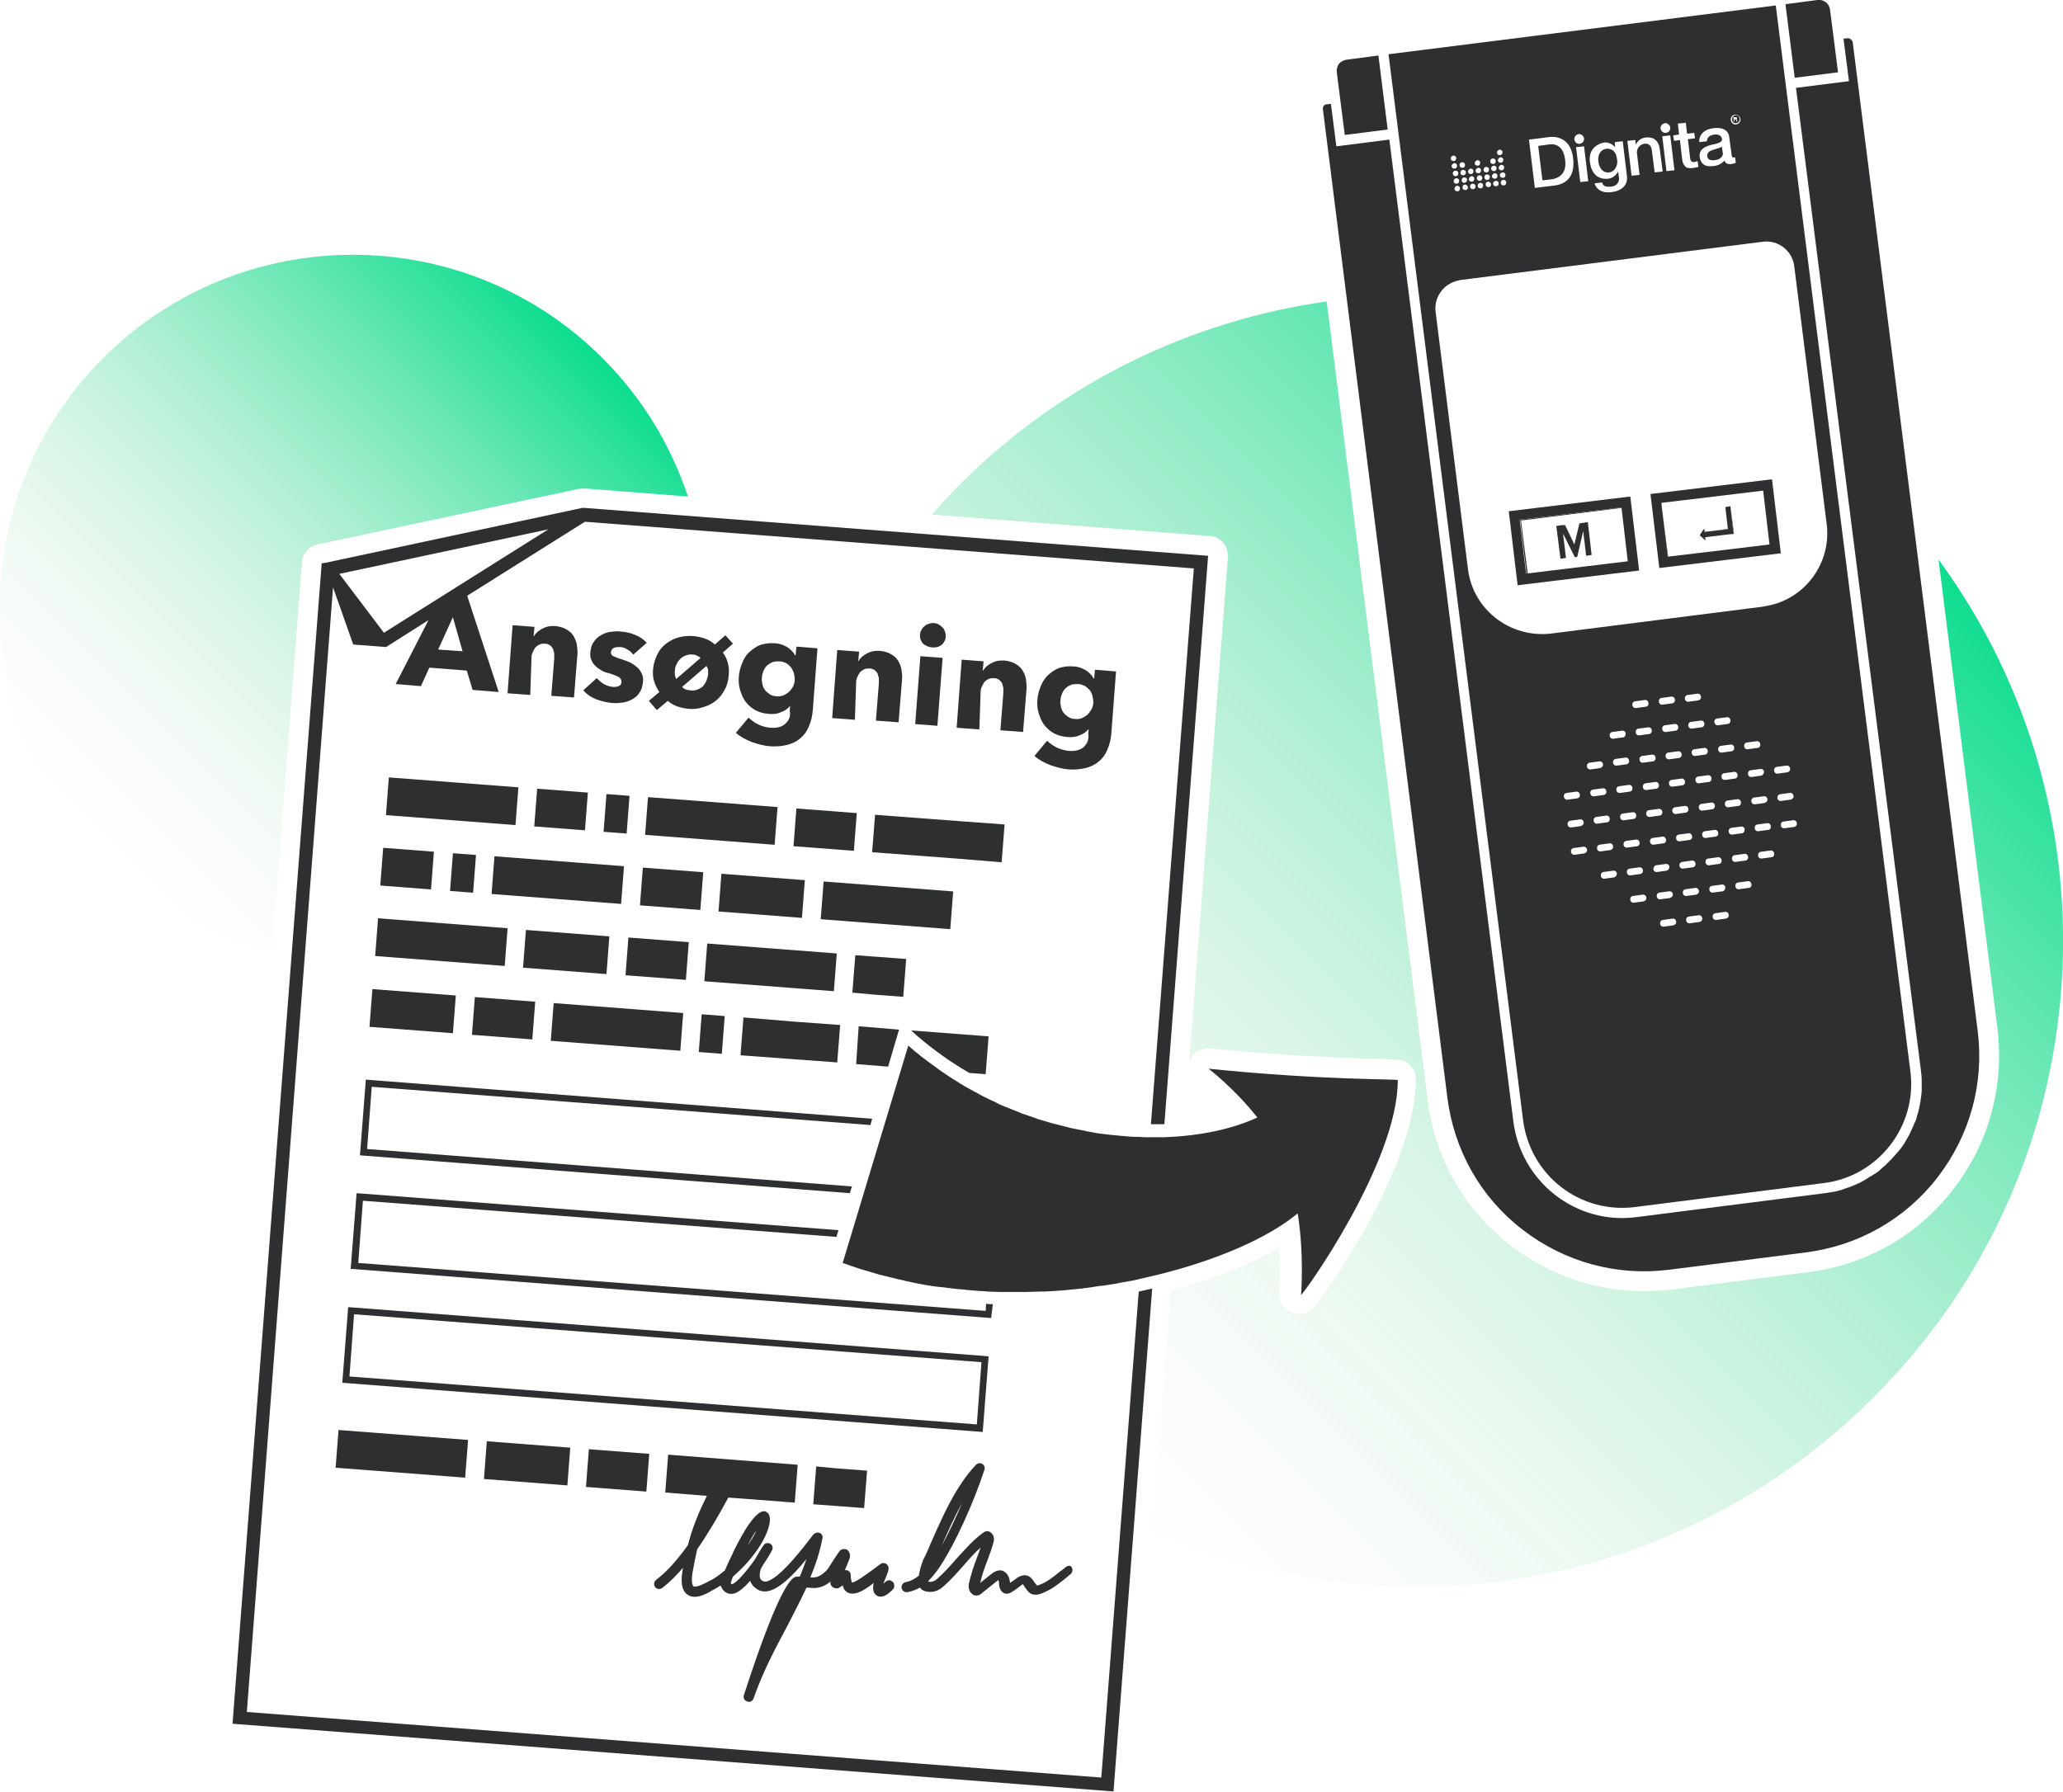 <?xml version="1.0" encoding="utf-8"?>
<!-- Generator: Adobe Illustrator 28.0.0, SVG Export Plug-In . SVG Version: 6.00 Build 0)  -->
<svg version="1.1" id="Layer_1" xmlns="http://www.w3.org/2000/svg" xmlns:xlink="http://www.w3.org/1999/xlink" x="0px" y="0px"
	 viewBox="0 0 490.6 426.2" style="enable-background:new 0 0 490.6 426.2;" xml:space="preserve">
<style type="text/css">
	.st0{fill:none;stroke:#606060;stroke-width:0;stroke-linecap:round;stroke-linejoin:round;}
	.st1{fill:url(#SVGID_1_);}
	.st2{fill:url(#SVGID_00000171685443183884776260000018247310058807574411_);}
	.st3{fill:#2D2F30;}
</style>
<g>
	<g>
		<g>
			<line class="st0" x1="184.4" y1="161.1" x2="184.4" y2="161.1"/>
			<g>
				
					<linearGradient id="SVGID_1_" gradientUnits="userSpaceOnUse" x1="656.172" y1="1200.475" x2="824.168" y2="1200.475" gradientTransform="matrix(0.707 -0.707 0.707 0.707 -1302.345 -195.048)">
					<stop  offset="0" style="stop-color:#F2EBDE;stop-opacity:0"/>
					<stop  offset="1" style="stop-color:#0ADD8D"/>
				</linearGradient>
				<path class="st1" d="M75.5,129.5l62-13.2c0,0,0.1,0,0.1,0l0.1,0c0.4-0.1,0.9-0.1,1.3-0.1l0.2,0l24.4,1.9
					c-4-12-10.7-23.3-20.3-32.9c-32.8-32.8-86-32.8-118.8,0c-32.8,32.8-32.8,86,0,118.8C36,215.4,50,222.8,64.7,226.3l7.1-92.5
					C71.9,131.7,73.4,129.9,75.5,129.5z"/>
				
					<linearGradient id="SVGID_00000150785428843974841990000014770289031736738195_" gradientUnits="userSpaceOnUse" x1="709.245" y1="1455.46" x2="1016.559" y2="1455.46" gradientTransform="matrix(0.707 -0.707 0.707 0.707 -1302.345 -195.048)">
					<stop  offset="0" style="stop-color:#F2EBDE;stop-opacity:0"/>
					<stop  offset="1" style="stop-color:#0ADD8D"/>
				</linearGradient>
				<path style="fill:url(#SVGID_00000150785428843974841990000014770289031736738195_);" d="M461,133.1L475,244.5
					c1.7,13.8-2,27.4-10.5,38.4c-8.5,11-20.8,18-34.6,19.7l-32.3,4.1c-2.2,0.3-4.4,0.4-6.6,0.4c-11.5,0-22.6-3.8-31.8-10.9
					c-11-8.5-18-20.8-19.7-34.6l-24-189.9c-31.9,4.5-62.7,19-87.2,43.5c-2.3,2.3-4.5,4.7-6.7,7.2l66.1,5.1c1.3,0.1,2.4,0.7,3.2,1.6
					c0.8,1,1.2,2.2,1.1,3.5l-9.2,120.1c0.7-2.2,2.8-3.5,5-3.3c20.4,2,34.8,2.3,41,2.5c4.2,0.1,5.5,0.1,6.9,1.9c0.7,0.8,1,1.9,1,2.9
					c0.1,19.5-19.1,47.6-23.6,53.5c-0.4,0.7-1,1.3-1.8,1.7l0,0c-0.7,0.4-1.6,0.6-2.4,0.6c-0.1,0-0.2,0-0.3,0
					c-2.1-0.1-3.8-1.6-4.3-3.7c-0.1-0.5-0.1-1.1-0.1-1.6c0-0.4,0.3-4.8,0-10.4c-6.9,4-15.8,7.5-25.7,10.1l-4.4,57.2
					c56.5,25.2,125,14.7,171.3-31.6C500,278.2,505.1,193.2,461,133.1z"/>
			</g>
		</g>
	</g>
	<g>
		<g>
			<path class="st3" d="M261.9,422.8L58.7,407.2l20.5-267.5l4.8,13.6l7.8,0.6l10.1-6.4l-7.8,15.2l6,0.5l2-4.4l8.9,0.7l1.4,4.6
				l6.2,0.5l-7.5-22.9l28-17.6l144.8,11.1l-10.2,132.2c1.1,0,2.1,0,3.2,0l10.4-135.2l-148.4-11.4l-0.2,0l-0.2,0c0,0,0,0,0,0
				l-60.8,13c0,0,0,0,0,0l-1.2,0.2l-21.2,276l209.5,16.1l9.2-119.6c-1.1,0.2-2.1,0.5-3.2,0.7L261.9,422.8z M104.2,154.5l3.5-7.7
				l2.3,8.1L104.2,154.5z M130.4,125.9l-39.1,24.6l-10.6-14L130.4,125.9z"/>
			<path class="st3" d="M126.4,156.4c0-0.5,0.1-0.9,0.3-1.3c0.2-0.4,0.4-0.8,0.6-1.1c0.3-0.3,0.6-0.5,1-0.7c0.4-0.2,0.8-0.2,1.3-0.2
				c0.5,0,0.9,0.2,1.2,0.4c0.3,0.2,0.5,0.5,0.7,0.8c0.1,0.3,0.2,0.7,0.3,1.1c0,0.4,0,0.9,0,1.3l-0.7,8.8l5.4,0.4l0.8-10
				c0.1-0.8,0-1.6-0.1-2.4c-0.1-0.8-0.4-1.5-0.8-2.2c-0.4-0.7-1-1.2-1.7-1.6c-0.7-0.4-1.6-0.7-2.7-0.8c-0.6,0-1.1,0-1.6,0.1
				c-0.5,0.1-1,0.3-1.4,0.5c-0.4,0.2-0.8,0.5-1.2,0.8c-0.3,0.3-0.6,0.6-0.8,1l-0.1,0l0.2-2.2l-5.2-0.4l-1.2,16.2l5.4,0.4
				L126.4,156.4z"/>
			<path class="st3" d="M145.6,167.2c0.8,0.1,1.7,0,2.5-0.1c0.8-0.1,1.6-0.4,2.3-0.8c0.7-0.4,1.3-0.9,1.7-1.6
				c0.5-0.7,0.7-1.5,0.8-2.5c0.1-0.8,0-1.5-0.3-2c-0.3-0.6-0.6-1.1-1.1-1.5c-0.5-0.4-1-0.8-1.6-1.1c-0.6-0.3-1.2-0.5-1.8-0.7
				c-1-0.3-1.8-0.6-2.2-0.8c-0.4-0.2-0.7-0.6-0.6-1c0-0.5,0.3-0.8,0.7-1c0.4-0.2,0.9-0.2,1.4-0.2c0.6,0,1.3,0.2,1.8,0.6
				c0.6,0.3,1,0.7,1.4,1.2l3.2-2.8c-0.7-0.8-1.7-1.5-2.8-1.9c-1.1-0.5-2.3-0.7-3.5-0.8c-0.8-0.1-1.6,0-2.4,0.1
				c-0.8,0.1-1.5,0.4-2.2,0.8c-0.7,0.4-1.3,0.9-1.7,1.6c-0.5,0.6-0.7,1.5-0.8,2.4c-0.1,0.8,0,1.4,0.3,2c0.2,0.6,0.6,1,1,1.4
				c0.4,0.4,0.9,0.7,1.4,1c0.5,0.3,1.1,0.5,1.6,0.6c1.1,0.3,1.9,0.7,2.4,0.9c0.5,0.3,0.7,0.7,0.7,1.2c0,0.5-0.3,0.9-0.7,1
				c-0.4,0.2-0.9,0.2-1.3,0.2c-0.8-0.1-1.5-0.3-2.2-0.7c-0.7-0.4-1.2-0.9-1.7-1.4l-3.2,2.9c0.8,0.9,1.8,1.6,3,2.1
				C143.1,166.8,144.3,167.1,145.6,167.2z"/>
			<path class="st3" d="M156.2,168.9l2.6-2.2c0.7,0.6,1.4,1,2.2,1.3c0.8,0.3,1.8,0.5,2.7,0.6c1.2,0.1,2.4,0,3.5-0.4
				c1.1-0.3,2.1-0.8,3-1.5c0.9-0.7,1.6-1.6,2.1-2.6c0.6-1,0.9-2.2,1-3.5c0.2-2.1-0.3-3.9-1.4-5.4l2.4-2.1l-1.8-2l-2.5,2.2
				c-1.3-1.2-3-1.8-5.1-2c-1.2-0.1-2.4,0-3.5,0.3c-1.1,0.3-2.1,0.8-3,1.5c-0.9,0.7-1.6,1.5-2.1,2.6c-0.5,1-0.9,2.2-1,3.5
				c-0.1,1.1,0,2.1,0.3,3c0.3,0.9,0.7,1.7,1.2,2.4l-2.5,2.1L156.2,168.9z M168.4,159.3c0,0.3,0,0.7,0,1c0,0.5-0.2,1.1-0.4,1.6
				c-0.2,0.5-0.5,0.9-0.8,1.3c-0.4,0.4-0.8,0.6-1.3,0.8c-0.5,0.2-1.1,0.3-1.7,0.2c-0.4,0-0.7-0.1-1.1-0.2c-0.3-0.1-0.6-0.3-0.9-0.6
				l5.8-5C168.2,158.7,168.3,159,168.4,159.3z M160.9,158c0.2-0.5,0.5-0.9,0.9-1.3c0.4-0.4,0.8-0.6,1.3-0.8c0.5-0.2,1.1-0.3,1.7-0.2
				c0.4,0,0.7,0.1,1,0.3c0.3,0.1,0.6,0.3,0.8,0.5l-5.8,5c-0.1-0.2-0.2-0.5-0.3-0.9c0-0.4-0.1-0.7,0-1
				C160.5,159,160.6,158.5,160.9,158z"/>
			<path class="st3" d="M186.8,172.1c-0.8,0.8-2,1.1-3.6,1c-0.9-0.1-1.8-0.3-2.7-0.7c-0.9-0.4-1.7-1-2.5-1.7l-3,3.6
				c1,0.9,2.3,1.6,3.8,2.2c1.5,0.5,2.9,0.9,4.3,1c1.4,0.1,2.7,0,4-0.3c1.2-0.3,2.3-0.8,3.1-1.5c0.9-0.7,1.6-1.6,2.1-2.8
				c0.5-1.1,0.9-2.5,1-4.1l1.1-14.6l-5-0.4l-0.2,2.1l-0.1,0c-0.5-0.9-1.2-1.6-2.1-2.1c-0.9-0.5-1.9-0.8-2.9-0.8
				c-1.2-0.1-2.3,0.1-3.3,0.4c-1,0.4-1.8,1-2.6,1.7s-1.3,1.6-1.7,2.6c-0.4,1-0.7,2-0.8,3.2c-0.1,1.1,0,2.2,0.3,3.2
				c0.3,1,0.7,2,1.3,2.8c0.6,0.8,1.4,1.5,2.3,2c0.9,0.5,2,0.8,3.2,0.9c1.1,0.1,2.1,0,2.9-0.4c0.9-0.3,1.6-0.8,2.1-1.4l0.1,0l-0.1,1
				C188.1,170.3,187.6,171.4,186.8,172.1z M187.6,164.6c-0.4,0.3-0.8,0.6-1.3,0.8c-0.5,0.2-1.1,0.3-1.7,0.2c-0.6,0-1.1-0.2-1.6-0.5
				c-0.4-0.3-0.8-0.6-1.1-1c-0.3-0.4-0.5-0.9-0.6-1.4c-0.1-0.5-0.2-1-0.1-1.6c0-0.6,0.2-1.1,0.4-1.6c0.2-0.5,0.5-0.9,0.8-1.2
				c0.4-0.3,0.8-0.6,1.3-0.8c0.5-0.2,1-0.2,1.6-0.2c0.6,0,1.1,0.2,1.6,0.4c0.5,0.3,0.8,0.6,1.2,1c0.3,0.4,0.5,0.9,0.7,1.4
				c0.1,0.5,0.2,1,0.2,1.6c0,0.6-0.2,1.1-0.4,1.6C188.3,163.8,188,164.2,187.6,164.6z"/>
			<path class="st3" d="M203.6,162.3c0-0.5,0.1-0.9,0.3-1.3c0.2-0.4,0.4-0.8,0.6-1.1c0.3-0.3,0.6-0.5,1-0.7c0.4-0.2,0.8-0.2,1.3-0.2
				c0.5,0,0.9,0.2,1.2,0.4c0.3,0.2,0.5,0.5,0.7,0.8c0.1,0.3,0.2,0.7,0.3,1.1c0,0.4,0,0.9,0,1.3l-0.7,8.8l5.4,0.4l0.8-10
				c0.1-0.8,0-1.6-0.1-2.4c-0.1-0.8-0.4-1.5-0.8-2.2c-0.4-0.7-1-1.2-1.7-1.6c-0.7-0.4-1.6-0.7-2.7-0.8c-0.6,0-1.1,0-1.6,0.1
				c-0.5,0.1-1,0.3-1.4,0.5c-0.4,0.2-0.8,0.5-1.2,0.8c-0.3,0.3-0.6,0.6-0.8,1l-0.1,0l0.2-2.2l-5.2-0.4l-1.2,16.2l5.4,0.4
				L203.6,162.3z"/>
			<path class="st3" d="M221.7,154c0.4,0,0.8,0,1.2-0.1c0.4-0.1,0.7-0.3,1-0.5c0.3-0.2,0.5-0.5,0.7-0.9c0.2-0.3,0.3-0.7,0.3-1.1
				c0-0.4,0-0.8-0.2-1.2c-0.1-0.4-0.3-0.7-0.6-1c-0.3-0.3-0.6-0.5-0.9-0.7c-0.4-0.2-0.8-0.3-1.2-0.3c-0.4,0-0.8,0-1.2,0.2
				c-0.4,0.1-0.7,0.3-1,0.6c-0.3,0.2-0.5,0.5-0.7,0.9c-0.2,0.3-0.3,0.7-0.3,1.1c-0.1,0.8,0.2,1.5,0.7,2.1
				C220.1,153.6,220.8,153.9,221.7,154z"/>
			
				<rect x="212.8" y="161.7" transform="matrix(7.653446e-02 -0.997 0.997 7.653446e-02 40.138 372.011)" class="st3" width="16.2" height="5.3"/>
			<path class="st3" d="M233.2,164.6c0-0.5,0.1-0.9,0.3-1.3c0.2-0.4,0.4-0.8,0.6-1.1c0.3-0.3,0.6-0.5,1-0.7c0.4-0.2,0.8-0.2,1.3-0.2
				c0.5,0,0.9,0.2,1.2,0.4c0.3,0.2,0.5,0.5,0.7,0.8c0.1,0.3,0.2,0.7,0.3,1.1c0,0.4,0,0.9,0,1.3l-0.7,8.8l5.4,0.4l0.8-10
				c0.1-0.8,0-1.6-0.1-2.4c-0.1-0.8-0.4-1.5-0.8-2.2c-0.4-0.7-1-1.2-1.7-1.6c-0.7-0.4-1.6-0.7-2.7-0.8c-0.6,0-1.1,0-1.6,0.1
				c-0.5,0.1-1,0.3-1.4,0.5c-0.4,0.2-0.8,0.5-1.2,0.8c-0.3,0.3-0.6,0.6-0.8,1l-0.1,0l0.2-2.2l-5.2-0.4l-1.2,16.2l5.4,0.4
				L233.2,164.6z"/>
			<path class="st3" d="M257.8,177.6c-0.8,0.8-2,1.1-3.6,1c-0.9-0.1-1.8-0.3-2.7-0.7c-0.9-0.4-1.7-1-2.5-1.7l-3,3.6
				c1,0.9,2.3,1.6,3.8,2.2c1.5,0.5,2.9,0.9,4.3,1c1.4,0.1,2.7,0,4-0.3c1.2-0.3,2.3-0.8,3.1-1.5c0.9-0.7,1.6-1.6,2.1-2.8
				c0.5-1.1,0.9-2.5,1-4.1l1.1-14.6l-5-0.4l-0.2,2.1l-0.1,0c-0.5-0.9-1.2-1.6-2.1-2.1c-0.9-0.5-1.9-0.8-2.9-0.8
				c-1.2-0.1-2.3,0.1-3.3,0.4c-1,0.4-1.8,1-2.6,1.7c-0.7,0.7-1.3,1.6-1.7,2.6c-0.4,1-0.7,2-0.8,3.2c-0.1,1.1,0,2.2,0.3,3.2
				c0.3,1,0.7,2,1.3,2.8c0.6,0.8,1.4,1.5,2.3,2s2,0.8,3.2,0.9c1.1,0.1,2.1,0,2.9-0.4c0.9-0.3,1.6-0.8,2.1-1.4l0.1,0l-0.1,1
				C259,175.8,258.6,176.8,257.8,177.6z M258.6,170c-0.4,0.3-0.8,0.6-1.3,0.8c-0.5,0.2-1.1,0.3-1.7,0.2c-0.6,0-1.1-0.2-1.6-0.5
				c-0.4-0.3-0.8-0.6-1.1-1c-0.3-0.4-0.5-0.9-0.6-1.4c-0.1-0.5-0.2-1-0.1-1.6c0-0.6,0.2-1.1,0.4-1.6c0.2-0.5,0.5-0.9,0.8-1.2
				s0.8-0.6,1.3-0.8c0.5-0.2,1-0.2,1.6-0.2c0.6,0,1.1,0.2,1.6,0.4c0.5,0.3,0.8,0.6,1.2,1s0.5,0.9,0.7,1.4c0.1,0.5,0.2,1,0.2,1.6
				c0,0.6-0.2,1.1-0.4,1.6C259.2,169.3,258.9,169.7,258.6,170z"/>
			
				<rect x="103" y="175.1" transform="matrix(7.653507e-02 -0.997 0.997 7.653507e-02 -90.676 283.17)" class="st3" width="9" height="30.9"/>
			
				<rect x="164.7" y="179.8" transform="matrix(7.653507e-02 -0.997 0.997 7.653507e-02 -38.456 349.016)" class="st3" width="9" height="30.9"/>
			
				<rect x="128.9" y="186.5" transform="matrix(7.653425e-02 -0.997 0.997 7.653425e-02 -68.757 310.808)" class="st3" width="9" height="12.1"/>
			
				<rect x="191.7" y="190.2" transform="matrix(7.653113e-02 -0.997 0.997 7.653113e-02 -15.598 377.839)" class="st3" width="9" height="14.4"/>
			
				<rect x="142.1" y="190.8" transform="matrix(7.653321e-02 -0.997 0.997 7.653321e-02 -57.567 324.918)" class="st3" width="9" height="5.5"/>
			<polygon class="st3" points="208.1,193.8 207.4,202.7 227.3,204.2 238.2,205.1 238.9,196.1 228,195.3 			"/>
			
				<rect x="128.2" y="193.9" transform="matrix(7.653015e-02 -0.997 0.997 7.653015e-02 -86.232 325.614)" class="st3" width="9" height="30.9"/>
			
				<rect x="92.4" y="200.5" transform="matrix(7.652640e-02 -0.997 0.997 7.652640e-02 -116.533 287.406)" class="st3" width="9" height="12.1"/>
			
				<rect x="155.2" y="204.3" transform="matrix(7.652443e-02 -0.997 0.997 7.652443e-02 -63.374 354.438)" class="st3" width="9" height="14.4"/>
			
				<rect x="105.6" y="204.9" transform="matrix(7.653425e-02 -0.997 0.997 7.653425e-02 -105.344 301.514)" class="st3" width="9" height="5.5"/>
			
				<rect x="176.7" y="203.1" transform="matrix(7.653071e-02 -0.997 0.997 7.653071e-02 -45.143 377.426)" class="st3" width="9" height="19.9"/>
			
				<rect x="206.5" y="199.9" transform="matrix(7.653015e-02 -0.997 0.997 7.653015e-02 -19.928 409.221)" class="st3" width="9" height="30.9"/>
			
				<rect x="142.2" y="228.8" transform="matrix(7.652991e-02 -0.997 0.997 7.652991e-02 -108.02 371.823)" class="st3" width="9" height="30.9"/>
			<polygon class="st3" points="176.8,242 176.1,251 188.2,251.9 199.1,252.7 199.8,243.8 188.9,243 			"/>
			
				<rect x="115.2" y="235" transform="matrix(7.653164e-02 -0.997 0.997 7.653164e-02 -130.878 343)" class="st3" width="9" height="14.4"/>
			
				<rect x="164.8" y="243.2" transform="matrix(7.653052e-02 -0.997 0.997 7.653052e-02 -88.909 395.921)" class="st3" width="9" height="5.5"/>
			
				<rect x="93.7" y="230.5" transform="matrix(7.653071e-02 -0.997 0.997 7.653071e-02 -149.11 320.011)" class="st3" width="9" height="19.9"/>
			
				<rect x="178.8" y="214.7" transform="matrix(7.652991e-02 -0.997 0.997 7.652991e-02 -60.243 395.226)" class="st3" width="9" height="30.9"/>
			
				<rect x="151.8" y="220.9" transform="matrix(7.652443e-02 -0.997 0.997 7.652443e-02 -83.1 366.405)" class="st3" width="9" height="14.4"/>
			<path class="st3" d="M218,246.3c2,1.7,4,3.3,6,4.7c1.9,1.4,4.1,2.8,6.5,4.2l3.9,0.3l0.7-9l-18.4-1.4L218,246.3z"/>
			<polygon class="st3" points="203.6,253.1 211.2,253.7 213.8,244.9 204.2,244.1 			"/>
			<polygon class="st3" points="203.4,227.2 202.7,236.1 208.2,236.6 214.8,237.1 215.5,228.1 208.9,227.6 			"/>
			
				<rect x="130.2" y="216.4" transform="matrix(7.653107e-02 -0.997 0.997 7.653107e-02 -101.333 343.414)" class="st3" width="9" height="19.9"/>
			
				<rect x="100.5" y="208.7" transform="matrix(7.652704e-02 -0.997 0.997 7.652704e-02 -126.548 311.62)" class="st3" width="9" height="30.9"/>
			<polygon class="st3" points="85.6,274.8 202.1,283.8 202.6,282.2 87.3,273.3 88.4,258.5 207,267.6 207.4,266.1 87,256.8 			"/>
			<path class="st3" d="M236.1,310.2c-0.5,0-1.1,0-1.6-0.1l-0.1,1.7L85.2,300.4l1.1-14.8l112.6,8.6l0.5-1.6l-114.6-8.8l-1.4,18
				l152.3,11.7L236.1,310.2z"/>
			<path class="st3" d="M235.1,322.6L82.8,310.9l-1.4,18l152.3,11.7L235.1,322.6z M232.3,338.8L83.1,327.4l1.1-14.8L233.4,324
				L232.3,338.8z"/>
			
				<rect x="142.4" y="342.5" transform="matrix(7.653113e-02 -0.997 0.997 7.653113e-02 -213.02 469.435)" class="st3" width="9" height="14.4"/>
			<polygon class="st3" points="193.4,357.8 198.9,358.2 205.5,358.7 206.2,349.8 199.5,349.3 194.1,348.8 			"/>
			
				<rect x="120.9" y="338.1" transform="matrix(7.653107e-02 -0.997 0.997 7.653107e-02 -231.252 446.446)" class="st3" width="9" height="19.9"/>
			
				<rect x="91.1" y="330.3" transform="matrix(7.653015e-02 -0.997 0.997 7.653015e-02 -256.467 414.652)" class="st3" width="9" height="30.9"/>
			<path class="st3" d="M210.8,376.1c-0.1,0-0.1,0.1-0.3,0.2c-0.2,0.2-0.3,0.3-0.4,0.4c0.1-0.5,0.4-1.1,0.6-1.6
				c0.2-0.6,0.5-1.2,0.6-1.8c0.1-0.5-0.1-1-0.5-1.3c-0.4-0.3-1-0.3-1.4,0c-0.6,0.4-1.2,0.9-1.9,1.4c-1.4,1-4.2,3.1-4.9,3
				c-0.2-0.5-0.3-1.2-0.3-1.8c0-0.4-0.2-0.8-0.6-1c-0.2-0.1-0.5-0.2-0.8-0.1c0.4-0.9,0.8-1.9,1.1-2.7c0.3-0.8,0.1-1.8-0.6-2.2
				c-0.6-0.3-1.4-0.2-1.8,0.4c-0.5,0.7-1.1,1.6-1.6,2.4c-0.6,0.9-1.1,1.8-1.4,2.1c-0.8,0.8-2,1.8-3.4,1.7c-0.2,0-0.3,0-0.5,0
				c1.3-3.1,2.3-6.2,2.9-9.4c0.1-0.5-0.2-1-0.7-1.2c-0.5-0.2-1.1,0-1.5,0.4c-2.2,2.9-8.1,10.7-11.3,11.2c-0.4,0-0.6-0.1-0.8-0.2
				c-0.4-0.3-0.5-0.5-0.6-0.8c-0.1-0.5,0-1.3,0.2-1.9c0.1-0.3,0.4-0.8,0.7-1.3c0.9-1.3,1.6-2.5,2-3.3c0.3-0.5,0.1-1.2-0.4-1.5
				c-0.5-0.3-1.2-0.2-1.5,0.2c-0.4,0.5-1.4,2.1-2.1,3.4c-2,2.9-4.7,6-5.6,6c-0.2-0.1-0.2-0.2-0.2-0.1c0-0.2,0.1-0.7,0.5-1.7
				c4.1-3.5,7.9-8.5,8.7-12.6c0.1-0.6,0.4-2.4-1-2.9c-2.1-0.6-5.3,4.9-7.6,9.6l-0.2,0.5c-0.8,1.6-1.4,2.9-1.8,3.9
				c-1.4,1.2-2.7,2.1-4,2.7l-0.4,0.2c-0.6,0.3-2.5,1.3-3.1,0.9c-0.2-0.2-0.6-1.1-0.2-3.3c0.3-1.8,0.7-3.7,1.1-5.5
				c2.7-3.9,5.2-8.2,7.4-12.3l15.8,1.2l0.7-9l-30.8-2.4l-0.7,9l9.9,0.8c-1.9,3.8-3.5,7.7-4.5,11.7c-2.3,3.2-4.8,6.2-7.6,8.3
				c-0.5,0.4-0.6,1.2-0.2,1.7c0.4,0.5,1.2,0.6,1.7,0.2c1.8-1.4,3.4-3,4.9-4.8c0,0.3-0.1,0.5-0.1,0.8c-0.3,1.8-0.5,4.4,1.2,5.6
				c1.7,1.2,4.1,0,5.5-0.8l0.3-0.2c0.7-0.3,1.4-0.8,2.1-1.2c0,0.1,0,0.2,0.1,0.3c0.3,0.7,0.7,1.2,1.4,1.5c0.4,0.2,1,0.3,1.8,0.1
				c1.1-0.4,2.4-1.5,3.7-3c0.3,0.9,0.9,1.5,1.4,1.8c0.7,0.6,1.6,0.8,2.6,0.7c2.7-0.4,6-3.5,9.4-7.7c-0.5,1.4-1,2.8-1.6,4.2
				c0,0-0.1,0-0.1,0l-0.4,0c-0.9-0.1-3.6-0.2-12.8,28.2c-0.2,0.6,0.1,1.3,0.8,1.5c0.1,0,0.3,0.1,0.4,0.1c0.5,0,0.9-0.3,1.1-0.8
				c2.1-6.1,5.1-11.8,8-17.2c1.6-3.1,3.2-6.2,4.6-9.2c0.4,0,0.9,0.1,1.4,0.1c1.5,0.1,2.9-0.4,4.3-1.5c-0.1,0.5,0.1,1,0.5,1.3
				c0.4,0.3,1.1,0.4,1.5,0.2c0.3-0.2,0.6-0.4,0.9-0.6c0.1,0.2,0.1,0.4,0.2,0.6c0,0.1,0,0.1,0.1,0.2c0.3,0.6,0.9,1,1.5,1.1
				c1.5,0.3,3.3-0.7,5.6-2.5c-0.2,0.6-0.2,1.2-0.1,1.8c0.2,1,0.9,1.3,1.2,1.4c1.3,0.4,2.5-0.8,3.2-1.4l0.1-0.1
				c0.5-0.4,0.6-1.1,0.3-1.7C212,375.8,211.3,375.7,210.8,376.1z M179.9,364c-0.5,1.2-1.3,2.4-2.1,3.6
				C178.5,366.2,179.2,365,179.9,364z"/>
			<path class="st3" d="M253.5,372.7c-0.4,0.3-0.8,0.7-1.3,1c-1.4,1.1-2.8,2.3-4.2,2.9l-0.4,0.2c-0.5,0.2-0.7,0.3-1,0.3
				c-0.2-0.2-0.6-0.8-0.8-1l-0.1-0.2c-0.4-0.6-1-1.1-1.7-1.2c-0.6-0.1-1.2,0.1-1.8,0.4c-0.7,0.5-1.3,0.9-2,1.4
				c-0.1-1-0.4-2.1-1.4-2.7c-1.3-0.8-2.7,0.3-3.2,0.7l-2.5,2c0.4-1.8,1-3.5,1.7-5.3c0.5-1.4,1.1-2.9,1.5-4.5c0.2-0.8,0-1.7-0.7-2.2
				c-0.5-0.4-1.2-0.4-1.7,0c-2.3,1.6-4.4,4-6.4,6.2c-1.5,1.7-3,3.4-4.6,4.8c-0.4,0.4-1.2,0.9-2.1,0.7c0,0,0-0.1,0-0.2
				c0.9-0.9,1.6-1.8,2.2-2.6c4.1-5.9,8.7-16.4,11.1-23.8c0.2-0.5,0-1.1-0.5-1.4c-0.5-0.3-1.1-0.2-1.5,0.2c-4.9,5.2-7.9,12.2-10.9,19
				c-0.5,1.2-1,2.4-1.6,3.5c-0.5,1.2-0.9,2.6-1.1,3.9c-0.9,0.7-1.9,1.3-3.1,1.5c-0.6,0.1-1.1,0.7-1,1.4c0.1,0.6,0.7,1.1,1.4,1
				c1.1-0.2,2.1-0.6,3-1.1c0.2,0.4,0.6,0.7,1.3,0.9c1.5,0.4,3,0,4.3-1.2c1.7-1.5,3.3-3.3,4.8-5c1.3-1.5,2.6-3,4-4.2
				c-0.3,0.8-0.5,1.5-0.8,2.2c-0.8,2-1.5,4.2-2,6.4c-0.2,1.1,0.2,2.1,1,2.6c0.3,0.2,0.6,0.2,0.8,0.2c0.4,0,0.8-0.1,1.1-0.4l3.6-2.9
				c0.3-0.2,0.4-0.3,0.5-0.4c0.1,0.2,0.2,0.5,0.2,1.2c0.1,0.9,0.5,1.6,1.1,1.9c0.5,0.3,1.1,0.2,1.7-0.1c1-0.6,1.9-1.3,2.8-2
				c0,0,0.1,0.1,0.2,0.2l0.1,0.2c0.7,1,1.2,1.8,2,2c1.1,0.3,2-0.1,2.7-0.4l0.4-0.2c1.7-0.7,3.3-2,4.8-3.2c0.4-0.3,0.8-0.7,1.2-1
				c0.5-0.4,0.6-1.2,0.2-1.7C254.7,372.4,254,372.3,253.5,372.7z M228.8,357.5c-1.6,3.7-3.3,7.3-4.9,10.3
				C225.4,364.3,227,360.7,228.8,357.5z"/>
			<path class="st3" d="M287.4,254.2c0,0,6.1,4.6,11.6,11.6c-5.8,2.7-13.5,4.4-22.3,4.7c-1.2,0-2.5,0-3.7,0c-0.7,0-1.4,0-2.2-0.1
				c-0.3,0-0.6,0-0.9,0c-0.9,0-1.8-0.1-2.7-0.2c-0.1,0-0.2,0-0.3,0c-1-0.1-2-0.2-3-0.3c-0.3,0-0.6-0.1-0.9-0.1
				c-0.8-0.1-1.5-0.2-2.3-0.3c-0.3-0.1-0.7-0.1-1-0.2c-0.8-0.1-1.7-0.3-2.5-0.5c-0.2,0-0.4-0.1-0.6-0.1c-1-0.2-2.1-0.4-3.1-0.7
				c-0.3-0.1-0.5-0.1-0.8-0.2c-0.8-0.2-1.6-0.4-2.4-0.6c-0.3-0.1-0.7-0.2-1-0.3c-0.8-0.2-1.6-0.5-2.4-0.7c-0.3-0.1-0.5-0.2-0.8-0.3
				c-1.1-0.4-2.1-0.7-3.2-1.1c-0.2-0.1-0.4-0.2-0.7-0.3c-0.8-0.3-1.7-0.7-2.5-1c-0.3-0.1-0.7-0.3-1-0.4c-0.8-0.3-1.6-0.7-2.3-1.1
				c-0.3-0.1-0.6-0.3-0.9-0.4c-1-0.5-2.1-1-3.1-1.6c-0.1-0.1-0.3-0.2-0.4-0.2c-0.9-0.5-1.8-1-2.7-1.5c-0.3-0.2-0.6-0.4-1-0.6
				c-0.7-0.5-1.5-0.9-2.2-1.4c-0.3-0.2-0.6-0.4-0.9-0.6c-0.5-0.3-1-0.7-1.5-1l0,0c-0.5-0.4-1-0.7-1.5-1.1c-2.1-1.5-4.2-3.1-6.2-4.9
				l-15.6,51.7c1.4,0.5,2.9,1,4.4,1.5c0.5,0.1,0.9,0.3,1.4,0.4c1,0.3,2,0.6,3,0.9c0.6,0.1,1.1,0.3,1.7,0.4c0.9,0.2,1.9,0.5,2.8,0.7
				c0.6,0.1,1.1,0.2,1.7,0.4c1,0.2,2,0.4,2.9,0.6c0.5,0.1,1,0.2,1.6,0.3c1.2,0.2,2.3,0.4,3.5,0.5c0.3,0,0.7,0.1,1,0.1
				c1.5,0.2,3,0.4,4.5,0.5c0.3,0,0.5,0,0.8,0.1c1.2,0.1,2.5,0.2,3.7,0.3c0.5,0,0.9,0,1.4,0.1v0c1,0,2.1,0.1,3.1,0.1c0.5,0,1,0,1.5,0
				c1,0,2.1,0,3.1,0c0.5,0,0.9,0,1.4,0c1.1,0,2.3-0.1,3.4-0.1c0.3,0,0.7,0,1,0c3-0.1,5.9-0.4,8.8-0.7c0.2,0,0.4,0,0.6-0.1
				c1.2-0.1,2.4-0.3,3.6-0.5c0.3,0,0.6-0.1,1-0.1c1.1-0.2,2.2-0.3,3.2-0.5c0.3-0.1,0.6-0.1,1-0.2c1.1-0.2,2.2-0.4,3.3-0.6
				c0.3-0.1,0.5-0.1,0.8-0.2c1.3-0.3,2.6-0.6,3.9-0.9c15-3.6,27.3-9.1,34.1-14.8c1.6,10.1,0.8,19.4,0.8,19.4
				c0.5,0,23.1-31.6,23-51.1C332.1,256.6,315.1,257,287.4,254.2z"/>
		</g>
		<g>
			<g>
				<path class="st3" d="M314.6,26c-0.1-0.6,0.3-1.1,0.8-1.2c0.1,0,0.1,0,0.2,0l0.9-0.1l1.3,10.1l12.6-1.6l29.5,233.6
					c0.9,6.9,4.4,13.1,9.9,17.4c5.5,4.3,12.4,6.2,19.3,5.3l44.9-5.7c0.8-0.1,1.7-0.3,2.5-0.4c0.3-0.1,0.5-0.1,0.7-0.2
					c0.4-0.1,0.9-0.2,1.3-0.4c0.1,0,0.2-0.1,0.3-0.1c0.3-0.1,0.6-0.2,0.9-0.3c0.5-0.2,1-0.4,1.5-0.6c0.3-0.1,0.6-0.3,0.9-0.4
					c0.5-0.2,0.9-0.5,1.3-0.7c0.3-0.2,0.5-0.3,0.8-0.5c0.4-0.3,0.9-0.5,1.3-0.8c0.3-0.2,0.5-0.3,0.8-0.5c0.4-0.3,0.8-0.6,1.2-1
					c0.2-0.2,0.4-0.4,0.7-0.6c0.4-0.4,0.8-0.8,1.2-1.2c0.2-0.2,0.3-0.3,0.5-0.5c0.5-0.6,1.1-1.2,1.6-1.8c0,0,0-0.1,0.1-0.1
					c0.5-0.6,0.9-1.2,1.3-1.8c0.1-0.2,0.3-0.5,0.4-0.7c0.3-0.5,0.5-0.9,0.8-1.4c0.1-0.3,0.3-0.6,0.4-0.9c0.2-0.4,0.4-0.9,0.6-1.3
					c0.1-0.3,0.2-0.6,0.4-0.9c0.2-0.4,0.3-0.9,0.4-1.3c0.1-0.3,0.2-0.7,0.3-1c0.1-0.5,0.2-0.9,0.3-1.4c0.1-0.3,0.1-0.7,0.2-1
					c0.1-0.5,0.1-1,0.2-1.5c0-0.3,0.1-0.6,0.1-1c0-0.5,0-1.1,0-1.7c0-0.3,0-0.6,0-0.8c0-0.8-0.1-1.7-0.2-2.5L427.1,20.9l12.6-1.6
					l-1.3-10.1l0.9-0.1c0.6-0.1,1.2,0.4,1.3,1l29.7,235c1.6,12.5-1.8,24.9-9.5,34.9c-7.7,10-18.9,16.3-31.4,17.9L397,302
					c-12.5,1.6-24.9-1.8-34.9-9.5c-10-7.7-16.3-18.9-17.9-31.4L314.6,26z"/>
				<path class="st3" d="M407.5,35.6c-1.4,0.4-1.5,1-1.5,1.4c0,0.4,0.1,1.3,1.8,1.1c1.7-0.2,2-1.3,1.9-1.7c-0.1-0.4-0.2-1.5-0.2-1.5
					C409.2,35.1,408.8,35.2,407.5,35.6"/>
				<path class="st3" d="M372.2,38c-0.5-4-3.1-3.8-4.1-3.6c-0.8,0.1-2.3,0.3-2.3,0.3l1,8.2c0,0,1.9-0.2,2.5-0.3
					C370,42.4,372.7,41.9,372.2,38"/>
				<path class="st3" d="M412.9,29.3c0.5-0.1,0.9-0.5,0.8-1.1c-0.1-0.5-0.5-0.9-1-0.8c-0.5,0.1-0.9,0.5-0.8,1
					C411.9,29,412.4,29.4,412.9,29.3 M412.6,27.9c0.2,0,0.3,0,0.4,0c0.1,0,0.1,0.1,0.1,0.2c0,0.2-0.1,0.3-0.2,0.3l0,0
					c0.1,0,0.2,0.1,0.2,0.2c0.1,0.2,0.1,0.3,0.1,0.3l-0.2,0c0,0-0.1-0.1-0.1-0.3c-0.1-0.2-0.1-0.2-0.3-0.2l-0.2,0l0.1,0.5l-0.2,0
					l-0.1-1.2C412.4,27.9,412.5,27.9,412.6,27.9"/>
				<path class="st3" d="M384.5,37.6c-0.2-1.6-1.3-2.4-2.6-2.2c-1.3,0.2-2,1.5-1.8,3c0.2,1.5,1,2.8,2.6,2.6c1.6-0.2,2-2.1,1.9-2.7
					L384.5,37.6z"/>
				<path class="st3" d="M371.2,282.3c5,3.9,11.3,5.6,17.6,4.8l44.9-5.7c13-1.6,22.3-13.6,20.6-26.6L424.8,21.2l-2.5-19.9
					l-92.1,11.6l32,253.5C363,272.7,366.2,278.4,371.2,282.3 M376.7,203l-2.2,0.3c-0.5,0.1-0.9-0.3-0.9-0.7
					c-0.1-0.5,0.3-0.9,0.7-0.9l2.2-0.3c0.5-0.1,0.9,0.3,0.9,0.7C377.5,202.5,377.2,202.9,376.7,203 M375.9,196.5l-2.2,0.3
					c-0.5,0.1-0.9-0.3-0.9-0.7c-0.1-0.5,0.3-0.9,0.7-0.9l2.2-0.3c0.5-0.1,0.9,0.3,0.9,0.7C376.7,196,376.3,196.4,375.9,196.5
					 M371.9,189.5c-0.1-0.5,0.3-0.9,0.7-0.9l2.2-0.3c0.5-0.1,0.9,0.3,0.9,0.7c0.1,0.5-0.3,0.9-0.7,0.9l-2.2,0.3
					C372.4,190.3,372,190,371.9,189.5 M383.8,208.7l-2.2,0.3c-0.5,0.1-0.9-0.3-0.9-0.7c-0.1-0.5,0.3-0.9,0.7-0.9l2.2-0.3
					c0.5-0.1,0.9,0.3,0.9,0.7C384.5,208.2,384.2,208.6,383.8,208.7 M382.9,202.2l-2.2,0.3c-0.5,0.1-0.9-0.3-0.9-0.7
					c-0.1-0.5,0.3-0.9,0.7-0.9l2.2-0.3c0.5-0.1,0.9,0.3,0.9,0.7C383.7,201.7,383.4,202.1,382.9,202.2 M411.5,177.1
					c0.5-0.1,0.9,0.3,0.9,0.7c0.1,0.5-0.3,0.9-0.7,0.9l-2.2,0.3c-0.5,0.1-0.9-0.3-0.9-0.7c-0.1-0.5,0.3-0.9,0.7-0.9L411.5,177.1z
					 M407.7,171.8c-0.1-0.5,0.3-0.9,0.7-0.9l2.2-0.3c0.5-0.1,0.9,0.3,0.9,0.7c0.1,0.5-0.3,0.9-0.7,0.9l-2.2,0.3
					C408.2,172.6,407.8,172.3,407.7,171.8 M412.3,183.6c0.5-0.1,0.9,0.3,0.9,0.7c0.1,0.5-0.3,0.9-0.7,0.9l-2.2,0.3
					c-0.5,0.1-0.9-0.3-0.9-0.7c-0.1-0.5,0.3-0.9,0.7-0.9L412.3,183.6z M403.8,166.6l-2.2,0.3c-0.5,0.1-0.9-0.3-0.9-0.7
					c-0.1-0.5,0.3-0.9,0.7-0.9l2.2-0.3c0.5-0.1,0.9,0.3,0.9,0.7C404.6,166.1,404.3,166.5,403.8,166.6 M404.4,171.4
					c0.5-0.1,0.9,0.3,0.9,0.7c0.1,0.5-0.3,0.9-0.7,0.9l-2.2,0.3c-0.5,0.1-0.9-0.3-0.9-0.7c-0.1-0.5,0.3-0.9,0.7-0.9L404.4,171.4z
					 M405.2,177.9c0.5-0.1,0.9,0.3,0.9,0.7c0.1,0.5-0.3,0.9-0.7,0.9l-2.2,0.3c-0.5,0.1-0.9-0.3-0.9-0.7c-0.1-0.5,0.3-0.9,0.7-0.9
					L405.2,177.9z M406.1,184.4c0.5-0.1,0.9,0.3,0.9,0.7c0.1,0.5-0.3,0.9-0.7,0.9l-2.2,0.3c-0.5,0.1-0.9-0.3-0.9-0.7
					c-0.1-0.5,0.3-0.9,0.7-0.9L406.1,184.4z M407.8,191.6c0.1,0.5-0.3,0.9-0.7,0.9l-2.2,0.3c-0.5,0.1-0.9-0.3-0.9-0.7
					c-0.1-0.5,0.3-0.9,0.7-0.9l2.2-0.3C407.3,190.8,407.8,191.1,407.8,191.6 M397.6,167.3l-2.2,0.3c-0.5,0.1-0.9-0.3-0.9-0.7
					c-0.1-0.5,0.3-0.9,0.7-0.9l2.2-0.3c0.5-0.1,0.9,0.3,0.9,0.7C398.4,166.9,398,167.3,397.6,167.3 M398.2,172.2
					c0.5-0.1,0.9,0.3,0.9,0.7c0.1,0.5-0.3,0.9-0.7,0.9l-2.2,0.3c-0.5,0.1-0.9-0.3-0.9-0.7c-0.1-0.5,0.3-0.9,0.7-0.9L398.2,172.2z
					 M399,178.7c0.5-0.1,0.9,0.3,0.9,0.7c0.1,0.5-0.3,0.9-0.7,0.9l-2.2,0.3c-0.5,0.1-0.9-0.3-0.9-0.7c-0.1-0.5,0.3-0.9,0.7-0.9
					L399,178.7z M399.8,185.2c0.5-0.1,0.9,0.3,0.9,0.7c0.1,0.5-0.3,0.9-0.7,0.9l-2.2,0.3c-0.5,0.1-0.9-0.3-0.9-0.7
					c-0.1-0.5,0.3-0.9,0.7-0.9L399.8,185.2z M398.6,193.6c-0.5,0.1-0.9-0.3-0.9-0.7c-0.1-0.5,0.3-0.9,0.7-0.9l2.2-0.3
					c0.5-0.1,0.9,0.3,0.9,0.7c0.1,0.5-0.3,0.9-0.7,0.9L398.6,193.6z M402.4,198.9c0.1,0.5-0.3,0.9-0.7,0.9l-2.2,0.3
					c-0.5,0.1-0.9-0.3-0.9-0.7c-0.1-0.5,0.3-0.9,0.7-0.9l2.2-0.3C401.9,198.1,402.3,198.4,402.4,198.9 M391.3,168.1l-2.2,0.3
					c-0.5,0.1-0.9-0.3-0.9-0.7c-0.1-0.5,0.3-0.9,0.7-0.9l2.2-0.3c0.5-0.1,0.9,0.3,0.9,0.7C392.1,167.7,391.8,168.1,391.3,168.1
					 M391.9,173c0.5-0.1,0.9,0.3,0.9,0.7c0.1,0.5-0.3,0.9-0.7,0.9l-2.2,0.3c-0.5,0.1-0.9-0.3-0.9-0.7c-0.1-0.5,0.3-0.9,0.7-0.9
					L391.9,173z M392.8,179.5c0.5-0.1,0.9,0.3,0.9,0.7c0.1,0.5-0.3,0.9-0.7,0.9l-2.2,0.3c-0.5,0.1-0.9-0.3-0.9-0.7
					c-0.1-0.5,0.3-0.9,0.7-0.9L392.8,179.5z M393.6,186c0.5-0.1,0.9,0.3,0.9,0.7c0.1,0.5-0.3,0.9-0.7,0.9l-2.2,0.3
					c-0.5,0.1-0.9-0.3-0.9-0.7c-0.1-0.5,0.3-0.9,0.7-0.9L393.6,186z M394.4,192.4c0.5-0.1,0.9,0.3,0.9,0.7c0.1,0.5-0.3,0.9-0.7,0.9
					l-2.2,0.3c-0.5,0.1-0.9-0.3-0.9-0.7c-0.1-0.5,0.3-0.9,0.7-0.9L394.4,192.4z M396.2,199.7c0.1,0.5-0.3,0.9-0.7,0.9l-2.2,0.3
					c-0.5,0.1-0.9-0.3-0.9-0.7c-0.1-0.5,0.3-0.9,0.7-0.9l2.2-0.3C395.7,198.9,396.1,199.2,396.2,199.7 M385.9,175.4l-2.2,0.3
					c-0.5,0.1-0.9-0.3-0.9-0.7c-0.1-0.5,0.3-0.9,0.7-0.9l2.2-0.3c0.5-0.1,0.9,0.3,0.9,0.7S386.4,175.4,385.9,175.4 M386.5,180.2
					c0.5-0.1,0.9,0.3,0.9,0.7c0.1,0.5-0.3,0.9-0.7,0.9l-2.2,0.3c-0.5,0.1-0.9-0.3-0.9-0.7c-0.1-0.5,0.3-0.9,0.7-0.9L386.5,180.2z
					 M387.3,186.7c0.5-0.1,0.9,0.3,0.9,0.7c0.1,0.5-0.3,0.9-0.7,0.9l-2.2,0.3c-0.5,0.1-0.9-0.3-0.9-0.7c-0.1-0.5,0.3-0.9,0.7-0.9
					L387.3,186.7z M388.2,193.2c0.5-0.1,0.9,0.3,0.9,0.7c0.1,0.5-0.3,0.9-0.7,0.9l-2.2,0.3c-0.5,0.1-0.9-0.3-0.9-0.7
					c-0.1-0.5,0.3-0.9,0.7-0.9L388.2,193.2z M389,199.7c0.5-0.1,0.9,0.3,0.9,0.7c0.1,0.5-0.3,0.9-0.7,0.9l-2.2,0.3
					c-0.5,0.1-0.9-0.3-0.9-0.7c-0.1-0.5,0.3-0.9,0.7-0.9L389,199.7z M380.5,182.7l-2.2,0.3c-0.5,0.1-0.9-0.3-0.9-0.7
					c-0.1-0.5,0.3-0.9,0.7-0.9l2.2-0.3c0.5-0.1,0.9,0.3,0.9,0.7C381.3,182.2,380.9,182.6,380.5,182.7 M381.1,187.5
					c0.5-0.1,0.9,0.3,0.9,0.7c0.1,0.5-0.3,0.9-0.7,0.9l-2.2,0.3c-0.5,0.1-0.9-0.3-0.9-0.7c-0.1-0.5,0.3-0.9,0.7-0.9L381.1,187.5z
					 M381.9,194c0.5-0.1,0.9,0.3,0.9,0.7c0.1,0.5-0.3,0.9-0.7,0.9l-2.2,0.3c-0.5,0.1-0.9-0.3-0.9-0.7c-0.1-0.5,0.3-0.9,0.7-0.9
					L381.9,194z M390.8,214.4l-2.2,0.3c-0.5,0.1-0.9-0.3-0.9-0.7c-0.1-0.5,0.3-0.9,0.7-0.9l2.2-0.3c0.5-0.1,0.9,0.3,0.9,0.7
					C391.6,213.9,391.3,214.3,390.8,214.4 M390,207.9l-2.2,0.3c-0.5,0.1-0.9-0.3-0.9-0.7c-0.1-0.5,0.3-0.9,0.7-0.9l2.2-0.3
					c0.5-0.1,0.9,0.3,0.9,0.7C390.8,207.4,390.5,207.8,390,207.9 M397.9,220.1l-2.2,0.3c-0.5,0.1-0.9-0.3-0.9-0.7
					c-0.1-0.5,0.3-0.9,0.7-0.9l2.2-0.3c0.5-0.1,0.9,0.3,0.9,0.7C398.7,219.6,398.4,220,397.9,220.1 M397.1,213.6l-2.2,0.3
					c-0.5,0.1-0.9-0.3-0.9-0.7c-0.1-0.5,0.3-0.9,0.7-0.9l2.2-0.3c0.5-0.1,0.9,0.3,0.9,0.7C397.9,213.1,397.5,213.5,397.1,213.6
					 M396.3,207.1l-2.2,0.3c-0.5,0.1-0.9-0.3-0.9-0.7s0.3-0.9,0.7-0.9l2.2-0.3c0.5-0.1,0.9,0.3,0.9,0.7
					C397,206.6,396.7,207,396.3,207.1 M404.1,219.3l-2.2,0.3c-0.5,0.1-0.9-0.3-0.9-0.7c-0.1-0.5,0.3-0.9,0.7-0.9l2.2-0.3
					c0.5-0.1,0.9,0.3,0.9,0.7C404.9,218.8,404.6,219.2,404.1,219.3 M403.3,212.8l-2.2,0.3c-0.5,0.1-0.9-0.3-0.9-0.7
					c-0.1-0.5,0.3-0.9,0.7-0.9l2.2-0.3c0.5-0.1,0.9,0.3,0.9,0.7C404.1,212.3,403.8,212.7,403.3,212.8 M402.5,206.3l-2.2,0.3
					c-0.5,0.1-0.9-0.3-0.9-0.7c-0.1-0.5,0.3-0.9,0.7-0.9l2.2-0.3c0.5-0.1,0.9,0.3,0.9,0.7C403.3,205.8,403,206.3,402.5,206.3
					 M410.4,218.5l-2.2,0.3c-0.5,0.1-0.9-0.3-0.9-0.7c-0.1-0.5,0.3-0.9,0.7-0.9l2.2-0.3c0.5-0.1,0.9,0.3,0.9,0.7
					C411.2,218,410.8,218.5,410.4,218.5 M409.6,212l-2.2,0.3c-0.5,0.1-0.9-0.3-0.9-0.7c-0.1-0.5,0.3-0.9,0.7-0.9l2.2-0.3
					c0.5-0.1,0.9,0.3,0.9,0.7C410.3,211.5,410,212,409.6,212 M408.7,205.5l-2.2,0.3c-0.5,0.1-0.9-0.3-0.9-0.7
					c-0.1-0.5,0.3-0.9,0.7-0.9l2.2-0.3c0.5-0.1,0.9,0.3,0.9,0.7C409.5,205,409.2,205.5,408.7,205.5 M407.9,199l-2.2,0.3
					c-0.5,0.1-0.9-0.3-0.9-0.7c-0.1-0.5,0.3-0.9,0.7-0.9l2.2-0.3c0.5-0.1,0.9,0.3,0.9,0.7C408.7,198.5,408.4,199,407.9,199
					 M415.8,211.2l-2.2,0.3c-0.5,0.1-0.9-0.3-0.9-0.7c-0.1-0.5,0.3-0.9,0.7-0.9l2.2-0.3c0.5-0.1,0.9,0.3,0.9,0.7
					C416.6,210.8,416.3,211.2,415.8,211.2 M415,204.7l-2.2,0.3c-0.5,0.1-0.9-0.3-0.9-0.7c-0.1-0.5,0.3-0.9,0.7-0.9l2.2-0.3
					c0.5-0.1,0.9,0.3,0.9,0.7C415.8,204.3,415.4,204.7,415,204.7 M414.2,198.2l-2.2,0.3c-0.5,0.1-0.9-0.3-0.9-0.7
					c-0.1-0.5,0.3-0.9,0.7-0.9l2.2-0.3c0.5-0.1,0.9,0.3,0.9,0.7C414.9,197.8,414.6,198.2,414.2,198.2 M413.3,191.7l-2.2,0.3
					c-0.5,0.1-0.9-0.3-0.9-0.7c-0.1-0.5,0.3-0.9,0.7-0.9l2.2-0.3c0.5-0.1,0.9,0.3,0.9,0.7C414.1,191.3,413.8,191.7,413.3,191.7
					 M421.2,203.9l-2.2,0.3c-0.5,0.1-0.9-0.3-0.9-0.7c-0.1-0.5,0.3-0.9,0.7-0.9l2.2-0.3c0.5-0.1,0.9,0.3,0.9,0.7
					C422,203.5,421.7,203.9,421.2,203.9 M420.4,197.4l-2.2,0.3c-0.5,0.1-0.9-0.3-0.9-0.7c-0.1-0.5,0.3-0.9,0.7-0.9l2.2-0.3
					c0.5-0.1,0.9,0.3,0.9,0.7C421.2,197,420.9,197.4,420.4,197.4 M419.6,191l-2.2,0.3c-0.5,0.1-0.9-0.3-0.9-0.7
					c-0.1-0.5,0.3-0.9,0.7-0.9l2.2-0.3c0.5-0.1,0.9,0.3,0.9,0.7C420.4,190.5,420,190.9,419.6,191 M418.8,184.5l-2.2,0.3
					c-0.5,0.1-0.9-0.3-0.9-0.7c-0.1-0.5,0.3-0.9,0.7-0.9l2.2-0.3c0.5-0.1,0.9,0.3,0.9,0.7C419.5,184,419.2,184.4,418.8,184.5
					 M414.8,177.5c-0.1-0.5,0.3-0.9,0.7-0.9l2.2-0.3c0.5-0.1,0.9,0.3,0.9,0.7c0.1,0.5-0.3,0.9-0.7,0.9l-2.2,0.3
					C415.3,178.3,414.8,178,414.8,177.5 M426.6,196.7l-2.2,0.3c-0.5,0.1-0.9-0.3-0.9-0.7c-0.1-0.5,0.3-0.9,0.7-0.9l2.2-0.3
					c0.5-0.1,0.9,0.3,0.9,0.7C427.4,196.2,427.1,196.6,426.6,196.7 M425.8,190.2l-2.2,0.3c-0.5,0.1-0.9-0.3-0.9-0.7
					c-0.1-0.5,0.3-0.9,0.7-0.9l2.2-0.3c0.5-0.1,0.9,0.3,0.9,0.7C426.6,189.7,426.3,190.1,425.8,190.2 M425,183.7l-2.2,0.3
					c-0.5,0.1-0.9-0.3-0.9-0.7c-0.1-0.5,0.3-0.9,0.7-0.9l2.2-0.3c0.5-0.1,0.9,0.3,0.9,0.7C425.8,183.2,425.5,183.6,425,183.7
					 M412.6,27.3c0.6-0.1,1.2,0.4,1.3,1c0.1,0.6-0.4,1.2-1,1.3c-0.6,0.1-1.2-0.4-1.3-1C411.5,27.9,412,27.3,412.6,27.3 M412.6,37.4
					l0.2,1.3c-2.4,1-2.7-0.5-2.7-0.5c-1,1.1-2.2,1.3-2.8,1.3c-0.6,0.1-2.8,0.3-3.1-2.2c-0.3-2.4,2.6-2.8,3.9-3.1
					c1.2-0.3,1.5-0.8,1.4-1.1c0-0.2-0.2-1.3-1.8-1.1c-2,0.3-1.7,1.6-1.8,1.6c-0.1,0-1.8,0.2-1.8,0.2c-0.1-1,0.4-2.9,3.3-3.3
					c2.9-0.4,3.7,1.1,3.8,1.9c0.1,0.9,0.5,3.7,0.6,4.4C411.8,37.8,412.6,37.4,412.6,37.4 M403.7,38.3l0.2,1.4c0,0-2.1,0.6-2.9,0.1
					c-0.7-0.6-0.9-1.2-1-2.2l-0.5-4.3l-1.4,0.2l-0.2-1.3l1.4-0.2l-0.3-2.6l1.9-0.2l0.3,2.6l1.7-0.2l0.2,1.3l-1.7,0.2l0.5,4.3
					C402,38.6,402.5,38.8,403.7,38.3 M396.2,31.6c-0.6,0.1-1.2-0.4-1.3-1c-0.1-0.6,0.4-1.2,1-1.3c0.6-0.1,1.2,0.4,1.3,1
					C397.3,31,396.8,31.5,396.2,31.6 M397.2,32.2l1,8.3l-1.9,0.2l-1-8.3L397.2,32.2z M391,34.2c-0.7,0.1-1.9,0.8-1.7,2.4l0.6,5
					l-1.9,0.2l-1-8.3l1.9-0.2l0.1,1.1c0,0,0.6-1.5,2.4-1.7c1.7-0.2,3,0.6,3.3,2.7l0.7,5.4l-1.9,0.2l-0.7-5.4
					C392.6,34.2,391.6,34.1,391,34.2 M376.7,34.8l1,8.3l-1.9,0.2l-1-8.3L376.7,34.8z M374.4,33.2c-0.1-0.6,0.4-1.2,1-1.3
					c0.6-0.1,1.2,0.4,1.3,1c0.1,0.6-0.4,1.2-1,1.3C375,34.3,374.5,33.8,374.4,33.2 M379.2,43.6l1.8-0.2c0.1,0.3,0.2,1.2,2.1,1
					c1.9-0.2,2-1.7,1.9-2.2l-0.2-1.4c0,0-0.7,1.5-2.3,1.7c-1.6,0.2-3.9-0.3-4.4-3.9c-0.5-3.6,2.5-4.6,3.4-4.7
					c0.7-0.1,1.8,0.2,2.6,1.1l-0.1-1.2l1.9-0.2l1,8.3c0.2,1.2-0.3,3.4-3.7,3.8C380,46.1,379.3,44,379.2,43.6 M363.6,33.2
					c0,0,3.4-0.4,4.8-0.6c1.4-0.2,5.1,0,5.7,5c0.6,5-2.3,6.2-4.2,6.5c-1.8,0.2-4.9,0.6-4.9,0.6L363.6,33.2z M356.6,35.6
					c0.4,0,0.7,0.2,0.7,0.6c0,0.4-0.2,0.7-0.6,0.7c-0.4,0-0.7-0.2-0.7-0.6C356,36,356.2,35.7,356.6,35.6 M356.8,37.4
					c0.4,0,0.7,0.2,0.7,0.6c0,0.4-0.2,0.7-0.6,0.7c-0.4,0-0.7-0.2-0.7-0.6C356.2,37.8,356.5,37.5,356.8,37.4 M357,39.2
					c0.4,0,0.7,0.2,0.7,0.6c0,0.4-0.2,0.7-0.6,0.7c-0.4,0-0.7-0.2-0.7-0.6C356.4,39.6,356.7,39.3,357,39.2 M357.3,41
					c0.4,0,0.7,0.2,0.7,0.6c0,0.4-0.2,0.7-0.6,0.7c-0.4,0-0.7-0.2-0.7-0.6C356.6,41.4,356.9,41.1,357.3,41 M358.2,43.4
					c0,0.4-0.2,0.7-0.6,0.7c-0.4,0-0.7-0.2-0.7-0.6c0-0.4,0.2-0.7,0.6-0.7C357.9,42.8,358.2,43,358.2,43.4 M355,37.7
					c0.4,0,0.7,0.2,0.7,0.6c0,0.4-0.2,0.7-0.6,0.7c-0.4,0-0.7-0.2-0.7-0.6C354.4,38,354.6,37.7,355,37.7 M355.2,39.4
					c0.4,0,0.7,0.2,0.7,0.6c0,0.4-0.2,0.7-0.6,0.7c-0.4,0-0.7-0.2-0.7-0.6C354.6,39.8,354.8,39.5,355.2,39.4 M355.4,41.2
					c0.4,0,0.7,0.2,0.7,0.6c0,0.4-0.2,0.7-0.6,0.7c-0.4,0-0.7-0.2-0.7-0.6C354.8,41.6,355.1,41.3,355.4,41.2 M355.7,43
					c0.4,0,0.7,0.2,0.7,0.6c0,0.4-0.2,0.7-0.6,0.7c-0.4,0-0.7-0.2-0.7-0.6C355,43.4,355.3,43.1,355.7,43 M353.4,39.7
					c0.4,0,0.7,0.2,0.7,0.6c0,0.4-0.2,0.7-0.6,0.7c-0.4,0-0.7-0.2-0.7-0.6C352.8,40.1,353,39.7,353.4,39.7 M353.6,41.5
					c0.4,0,0.7,0.2,0.7,0.6c0,0.4-0.2,0.7-0.6,0.7c-0.4,0-0.7-0.2-0.7-0.6C353,41.8,353.2,41.5,353.6,41.5 M354.6,43.8
					c0,0.4-0.2,0.7-0.6,0.7c-0.4,0-0.7-0.2-0.7-0.6c0-0.4,0.2-0.7,0.6-0.7C354.2,43.2,354.5,43.5,354.6,43.8 M351.3,38.1
					c0.4,0,0.7,0.2,0.7,0.6c0,0.4-0.2,0.7-0.6,0.7c-0.4,0-0.7-0.2-0.7-0.6C350.7,38.5,351,38.2,351.3,38.1 M351.5,39.9
					c0.4,0,0.7,0.2,0.7,0.6c0,0.4-0.2,0.7-0.6,0.7c-0.4,0-0.7-0.2-0.7-0.6C350.9,40.3,351.2,40,351.5,39.9 M351.8,41.7
					c0.4,0,0.7,0.2,0.7,0.6c0,0.4-0.2,0.7-0.6,0.7c-0.4,0-0.7-0.2-0.7-0.6C351.2,42.1,351.4,41.7,351.8,41.7 M352,43.5
					c0.4,0,0.7,0.2,0.7,0.6c0,0.4-0.2,0.7-0.6,0.7c-0.4,0-0.7-0.2-0.7-0.6C351.4,43.9,351.6,43.5,352,43.5 M349.7,40.1
					c0.4,0,0.7,0.2,0.7,0.6c0,0.4-0.2,0.7-0.6,0.7c-0.4,0-0.7-0.2-0.7-0.6C349.1,40.5,349.4,40.2,349.7,40.1 M349.9,41.9
					c0.4,0,0.7,0.2,0.7,0.6c0,0.4-0.2,0.7-0.6,0.7c-0.4,0-0.7-0.2-0.7-0.6C349.3,42.3,349.6,42,349.9,41.9 M350.9,44.3
					c0,0.4-0.2,0.7-0.6,0.7c-0.4,0-0.7-0.2-0.7-0.6c0-0.4,0.2-0.7,0.6-0.7C350.5,43.7,350.9,43.9,350.9,44.3 M347.7,38.6
					c0.4,0,0.7,0.2,0.7,0.6c0,0.4-0.2,0.7-0.6,0.7c-0.4,0-0.7-0.2-0.7-0.6C347,39,347.3,38.6,347.7,38.6 M347.9,40.4
					c0.4,0,0.7,0.2,0.7,0.6c0,0.4-0.2,0.7-0.6,0.7c-0.4,0-0.7-0.2-0.7-0.6C347.3,40.8,347.5,40.4,347.9,40.4 M348.3,43.5
					c-0.4,0-0.7-0.2-0.7-0.6c0-0.4,0.2-0.7,0.6-0.7c0.4,0,0.7,0.2,0.7,0.6C348.9,43.1,348.6,43.4,348.3,43.5 M349.1,44.5
					c0,0.4-0.2,0.7-0.6,0.7c-0.4,0-0.7-0.2-0.7-0.6c0-0.4,0.2-0.7,0.6-0.7C348.7,43.9,349,44.2,349.1,44.5 M345.6,37
					c0.4,0,0.7,0.2,0.7,0.6c0,0.4-0.2,0.7-0.6,0.7c-0.4,0-0.7-0.2-0.7-0.6C345,37.4,345.2,37.1,345.6,37 M345.8,38.8
					c0.4,0,0.7,0.2,0.7,0.6c0,0.4-0.2,0.7-0.6,0.7c-0.4,0-0.7-0.2-0.7-0.6C345.2,39.2,345.5,38.9,345.8,38.8 M346.1,40.6
					c0.4,0,0.7,0.2,0.7,0.6c0,0.4-0.2,0.7-0.6,0.7c-0.4,0-0.7-0.2-0.7-0.6C345.4,41,345.7,40.6,346.1,40.6 M346.3,42.4
					c0.4,0,0.7,0.2,0.7,0.6c0,0.4-0.2,0.7-0.6,0.7c-0.4,0-0.7-0.2-0.7-0.6C345.7,42.8,345.9,42.4,346.3,42.4 M346.5,44.2
					c0.4,0,0.7,0.2,0.7,0.6c0,0.4-0.2,0.7-0.6,0.7c-0.4,0-0.7-0.2-0.7-0.6C345.9,44.6,346.1,44.2,346.5,44.2 M349.1,135.4l-7.7-61.2
					c-0.4-3.3,1.6-6.3,4.7-7.3c0.4-0.1,0.8-0.2,1.2-0.3l71.9-9.1c3.7-0.5,7.1,2.2,7.5,5.9l7.7,61.2c1.1,8.6-4.2,16.5-12.1,19
					c-1,0.3-2,0.5-3.1,0.7l-50.4,6.4C359.1,151.8,350.3,145,349.1,135.4"/>
				<path class="st3" d="M327.8,13.2l-7.6,1c-0.7,0.1-1.4,0.5-1.8,1c-0.4,0.6-0.6,1.3-0.5,2l1.9,14.9l10.2-1.3L327.8,13.2z"/>
				<path class="st3" d="M437.1,17.2l-1.9-14.9c-0.2-1.5-1.5-2.5-3-2.3l-7.6,1l2.2,17.5L437.1,17.2z"/>
				<polygon class="st3" points="363.3,136.4 361.7,123.8 385.7,120.8 385.6,120.7 361.5,123.6 363,136.4 				"/>
				<polygon class="st3" points="396.7,132.4 395.2,120.7 396.6,132.4 				"/>
				<polygon class="st3" points="395.1,119.6 395.1,119.6 400.2,119 				"/>
				<polygon class="st3" points="420.8,129.5 420.8,129.5 416.9,130 				"/>
				<polygon class="st3" points="412.3,126.9 412.3,126.9 412.2,125.7 411.5,120.4 412.1,125.7 				"/>
				<polygon class="st3" points="410.9,125.8 407.2,126.3 410.9,125.9 				"/>
				<polygon class="st3" points="405.4,126.5 405.3,125.8 405.2,125.9 405.3,126.5 				"/>
				<polygon class="st3" points="405.5,128.4 405.6,128.5 405.5,127.8 406.2,127.7 405.4,127.8 				"/>
				<polygon class="st3" points="404.2,127.3 405.5,128.5 405.5,128.4 405.4,127.8 406.2,127.7 411.1,127.1 412.3,127 412.3,126.9 
					412.1,125.7 411.5,120.4 410.3,120.6 410.9,125.8 410.9,125.9 407.2,126.3 405.4,126.5 405.3,126.5 405.2,125.9 405.2,125.8 
									"/>
				<path class="st3" d="M421.4,114l-28.9,3.5l2.1,17.6l28.9-3.5L421.4,114z M395.1,119.6L395.1,119.6l5.1-0.6l19.1-2.3l1.5,12.8
					l0,0l-4,0.5l-20.1,2.4l-0.1,0l-1.4-11.7L395.1,119.6z"/>
				<path class="st3" d="M387.7,118.1l-28.9,3.5l2.1,17.6l28.9-3.5L387.7,118.1z M385.6,120.7L385.6,120.7l1.5,12.8l-23.9,2.9
					l-0.3,0l-1.5-12.8L385.6,120.7z"/>
				<polygon class="st3" points="371.7,126.9 374.5,132.5 374.7,132.5 374.9,132.5 375.1,132.4 376.5,126.3 377.2,132.2 378.5,132 
					377.6,124.2 376.2,124.4 375.6,124.5 374.4,129.5 372.2,124.9 371.5,124.9 370.1,125.1 371.1,132.9 372.4,132.7 				"/>
			</g>
		</g>
	</g>
</g>
</svg>
